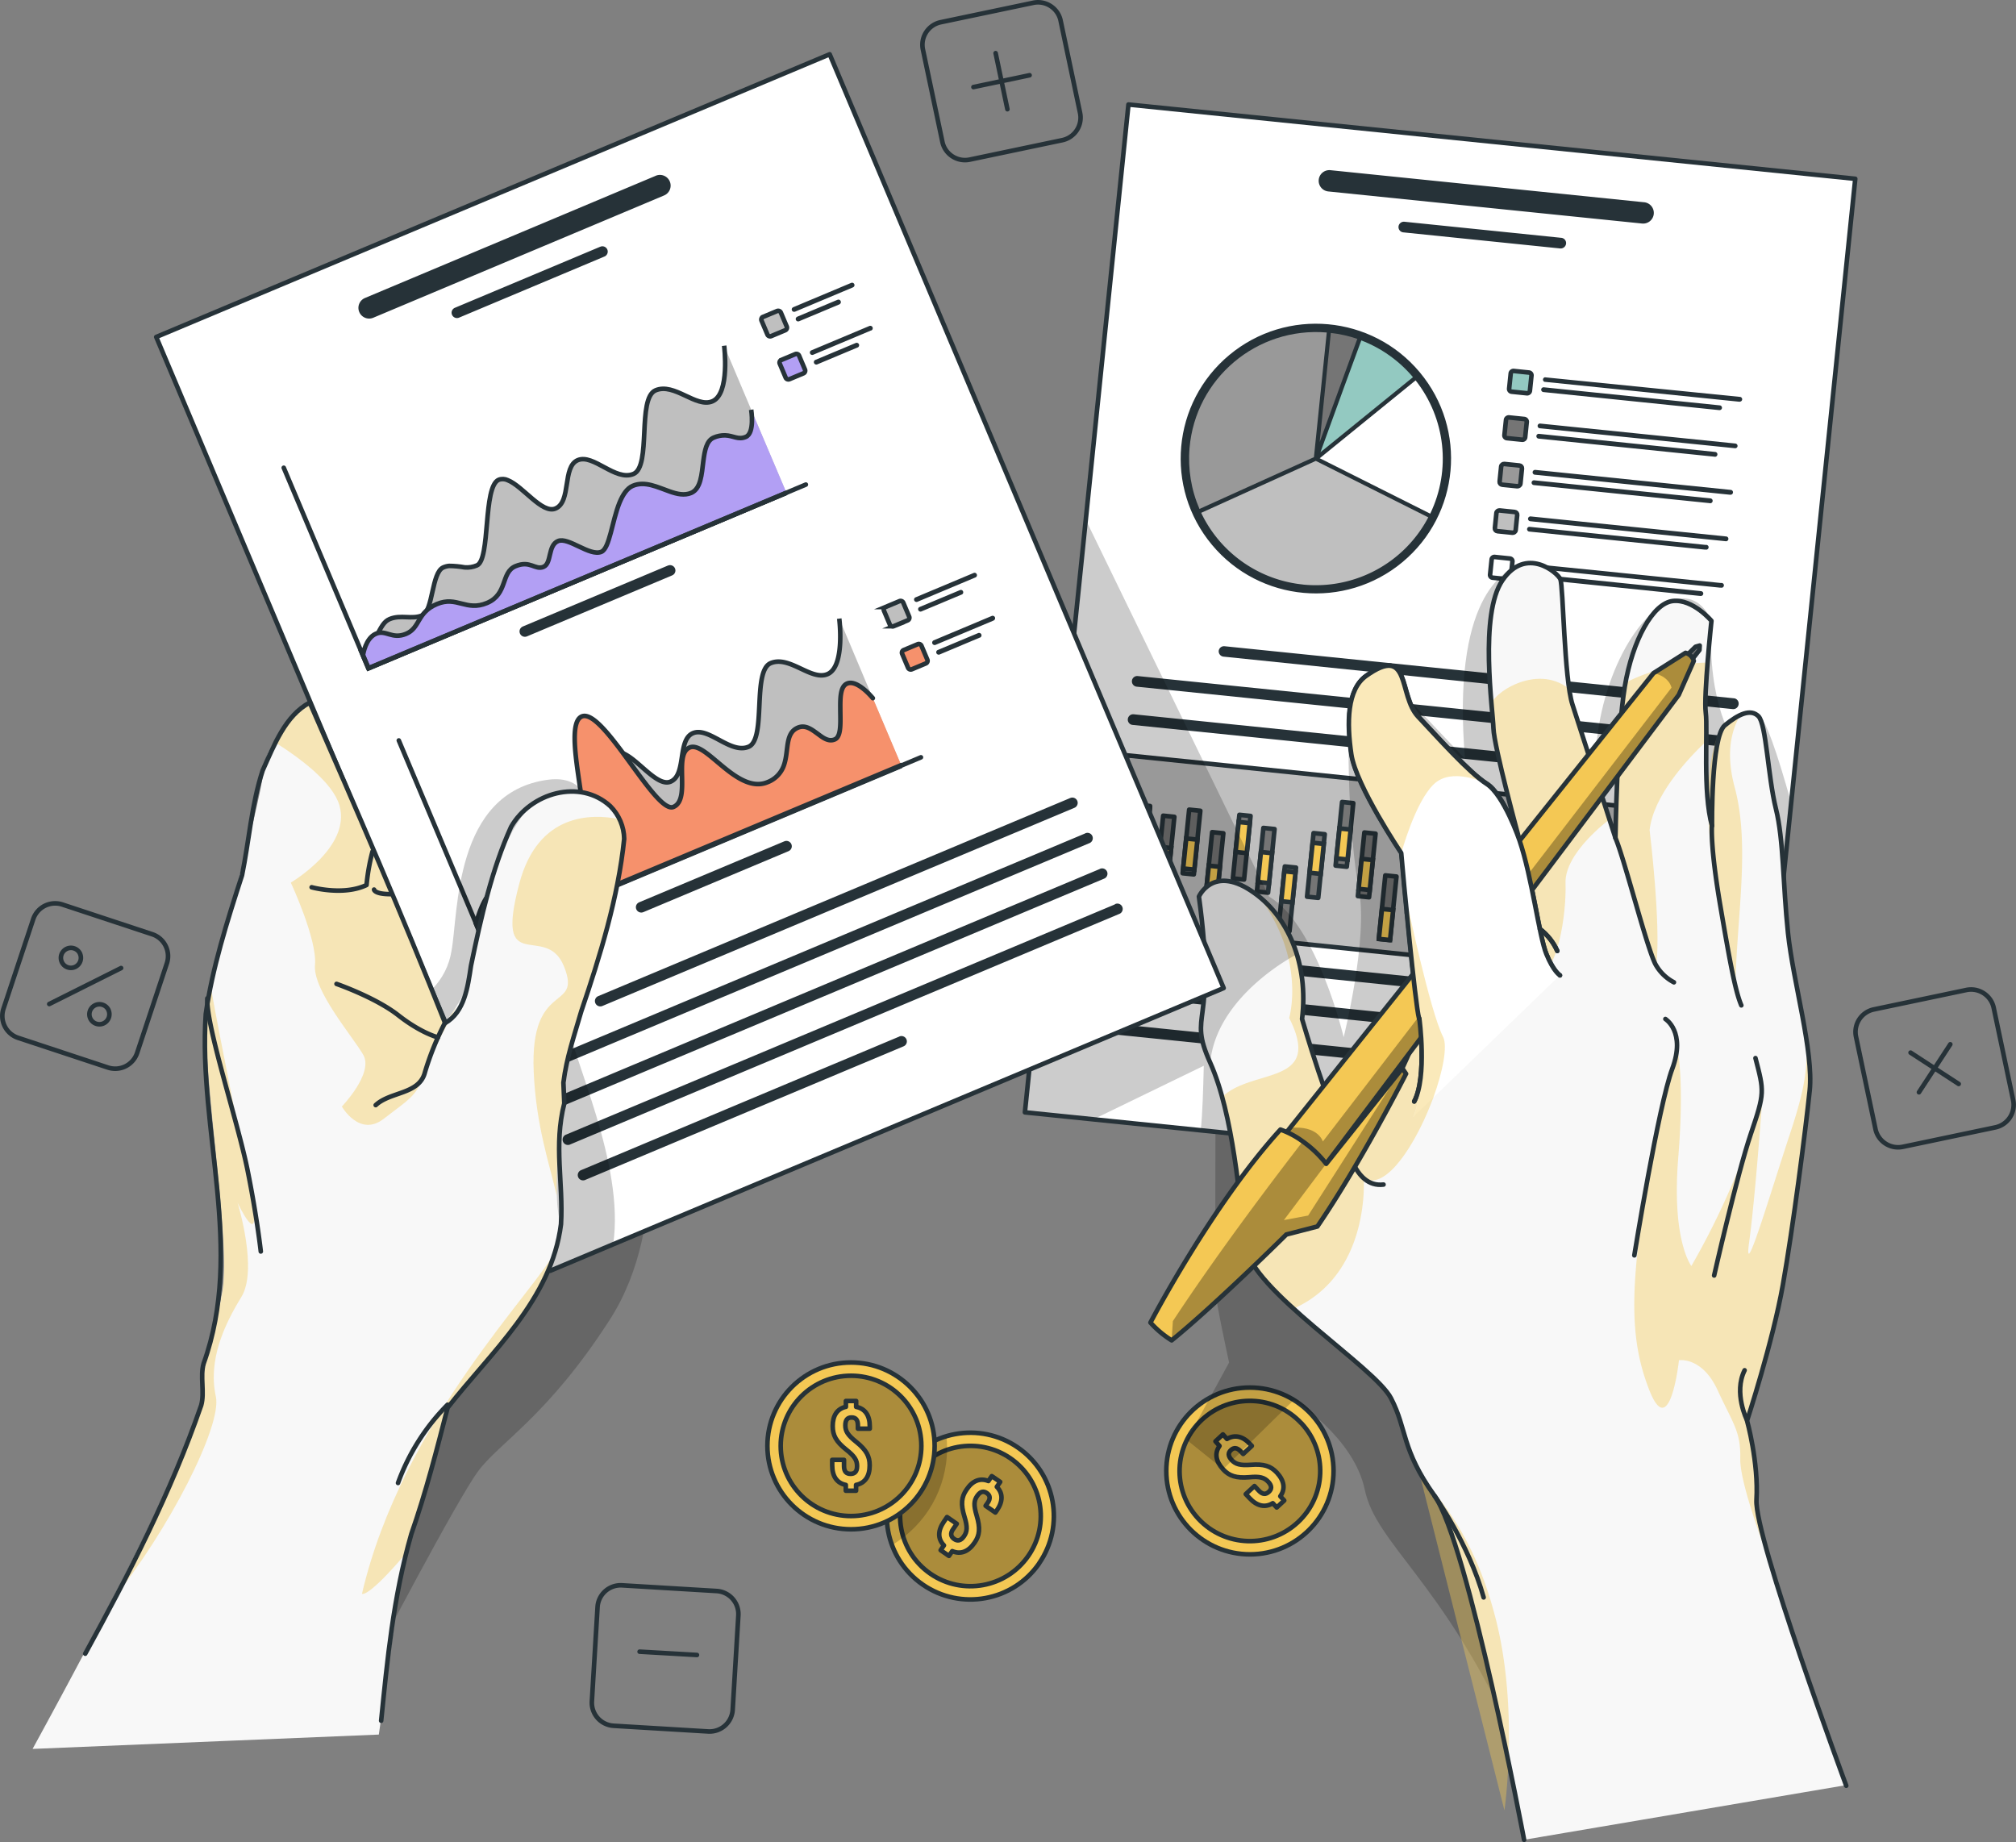 <?xml version="1.0" encoding="UTF-8"?>
<svg xmlns="http://www.w3.org/2000/svg" width="440" height="402">
  <rect width="100%" height="100%" fill="#808080" stroke="none"/>
  <defs>
    <clipPath id="clppth_1">
      <path class="cls-3" d="M226.79 341.2c-5.72 8.27-17.08 10.34-25.37 4.63s-10.37-17.04-4.65-25.31c5.72-8.26 17.07-10.34 25.36-4.64 8.29 5.71 10.37 17.04 4.65 25.31Z"></path>
    </clipPath>
    <clipPath id="clppth_2">
      <path class="cls-3" d="m404.92 39.02-13.99 136.17-8.61 83.76-120.25-12.28-23.39-2.39-14.99-1.53 13.28-129.28 9.32-90.66 158.63 16.21z"></path>
    </clipPath>
    <clipPath id="clppth_3">
      <path class="cls-3" d="m369.68 144.23-3.29 7.43-88.33 117.46-9.83-6.26 13.32-16.71 79.33-99.25 7-4.43c.87.22 1.56.9 1.79 1.77Z"></path>
    </clipPath>
    <clipPath id="clppth_4">
      <path class="cls-3" d="M306.87 234.34s-9.9 19.51-19.35 33.32l-6.77 1.75s-15.55 15.41-25.03 23.1a21.266 21.266 0 0 1-4.63-3.88s13.47-25.8 28.37-42.12c1.75.62 3.39 1.49 4.88 2.59a24.14 24.14 0 0 1 5.11 4.88l16.61-20.84.82 1.2h-.01Z"></path>
    </clipPath>
    <clipPath id="clppth_5">
      <path class="cls-3" d="m267.07 215.63-133.25 55.92-13.73 5.77-25.88-61.34L34.1 73.54l146.98-61.69 85.99 203.78z"></path>
    </clipPath>
    <style>.cls-8,.cls-1,.cls-2,.cls-3,.cls-4,.cls-5,.cls-6,.cls-7{stroke-width:0}.cls-9,.cls-10,.cls-11,.cls-12,.cls-13,.cls-14,.cls-15{stroke:#263238}.cls-9{fill:#bfbfbf}.cls-1{opacity:.3}.cls-8,.cls-1,.cls-2{isolation:isolate}.cls-9,.cls-12,.cls-15{stroke-miterlimit:10}.cls-10,.cls-11,.cls-13,.cls-14{stroke-linecap:round;stroke-linejoin:round}.cls-10{fill:#757575}.cls-2{opacity:.2}.cls-14,.cls-3{fill:none}.cls-8,.cls-11,.cls-12,.cls-6{fill:#f4c854}.cls-4{fill:#fff}.cls-5{fill:#f8f8f8}.cls-13{fill:#f6916c}.cls-7{fill:#263238}.cls-8{opacity:.4}.cls-15{fill:#b29ff4}</style>
  </defs>
  <path class="cls-14" d="m205.31 4.85 20.2-4.24c2.72-.57 5.4 1.17 5.97 3.88l4.25 20.15a5.029 5.029 0 0 1-3.88 5.95s0 0 0 0l-20.2 4.24c-2.72.57-5.4-1.17-5.97-3.88l-4.25-20.15a5.029 5.029 0 0 1 3.88-5.95s0 0 0 0ZM217.3 11.6l2.57 12.23m4.84-7.41L212.46 19M408.96 220.29l20.2-4.24c2.72-.57 5.4 1.17 5.97 3.88l4.25 20.15a5.029 5.029 0 0 1-3.88 5.95s0 0 0 0l-20.2 4.24c-2.72.57-5.4-1.17-5.97-3.88l-4.25-20.15a5.029 5.029 0 0 1 3.88-5.95s0 0 0 0ZM425.66 227.9l-6.84 10.47m8.67-1.82-10.5-6.83M135.76 345.97l20.65 1.24a5.05 5.05 0 0 1 4.74 5.33l-1.24 20.59a5.052 5.052 0 0 1-5.34 4.73l-20.65-1.24a5.05 5.05 0 0 1-4.74-5.33l1.24-20.59a5.052 5.052 0 0 1 5.34-4.73ZM152.11 361.17l-12.51-.72M13.62 197.4l19.6 6.48c2.64.87 4.07 3.72 3.2 6.35l-6.49 19.55a5.045 5.045 0 0 1-6.37 3.19l-19.6-6.48a5.025 5.025 0 0 1-3.2-6.35l6.49-19.55a5.045 5.045 0 0 1 6.37-3.19Z"></path>
  <path class="cls-14" d="m26.43 211.26-15.68 7.85m6.69-11.03c.52 1.09.07 2.39-1.01 2.92-1.09.53-2.4.07-2.92-1.01-.52-1.07-.09-2.35.97-2.89a2.19 2.19 0 0 1 2.94.92l.03.06h-.01Zm6.22 12.31c.52 1.09.07 2.39-1.01 2.92-1.09.53-2.4.07-2.92-1.01-.52-1.07-.09-2.35.97-2.89a2.19 2.19 0 0 1 2.94.92l.03.06h-.01Z"></path>
  <path class="cls-6" d="M226.79 341.2c-5.72 8.27-17.08 10.34-25.37 4.63s-10.37-17.04-4.65-25.31c5.72-8.26 17.07-10.34 25.36-4.64 8.29 5.71 10.37 17.04 4.65 25.31Z"></path>
  <g style="clip-path:url(#clppth_1)">
    <path class="cls-1" d="M224.42 339.56c-4.82 6.95-14.38 8.69-21.35 3.88s-8.72-14.34-3.89-21.3c4.82-6.95 14.37-8.69 21.35-3.89 6.97 4.81 8.72 14.34 3.9 21.3Z"></path>
    <path class="cls-14" d="M224.42 339.56c-4.82 6.95-14.38 8.69-21.35 3.88s-8.72-14.34-3.89-21.3c4.82-6.95 14.37-8.69 21.35-3.89 6.97 4.81 8.72 14.34 3.9 21.3h0Z"></path>
    <path class="cls-11" d="m215.72 323.2.74-1.06 1.84 1.26-.74 1.07c1.38 1.43 1.35 3.22 0 5.16l-.32.45-2.13-1.47.42-.59c.7-.99.56-1.69-.15-2.18s-1.4-.4-2.11.63-.79 1.98-.11 4.27c.82 2.75.67 4.31-.46 5.93-1.35 1.98-3.05 2.61-4.87 1.84l-.72 1.04-1.81-1.25.72-1.05c-1.4-1.44-1.35-3.25 0-5.19l.67-.99 2.13 1.47-.77 1.12c-.71.99-.51 1.7.2 2.2s1.43.43 2.14-.59.8-2.03.11-4.27c-.84-2.72-.68-4.3.46-5.93 1.28-1.92 2.95-2.6 4.76-1.86h0Z"></path>
    <path class="cls-2" d="M206.7 316.1c0 8.65-4.56 16.66-12.02 21.08-3.51-9.41 1.3-19.88 10.73-23.38.38-.14.76-.27 1.15-.38.1.89.14 1.78.14 2.68Z"></path>
  </g>
  <path class="cls-14" d="M226.79 341.2c-5.72 8.27-17.08 10.34-25.37 4.63s-10.37-17.04-4.65-25.31c5.72-8.26 17.07-10.34 25.36-4.64 8.29 5.71 10.37 17.04 4.65 25.31h0Z"></path>
  <ellipse class="cls-11" cx="185.74" cy="315.54" rx="18.25" ry="18.2"></ellipse>
  <ellipse class="cls-1" cx="185.74" cy="315.54" rx="15.35" ry="15.31"></ellipse>
  <ellipse class="cls-14" cx="185.74" cy="315.54" rx="15.35" ry="15.31"></ellipse>
  <path class="cls-11" d="M184.62 307.02v-1.28h2.24v1.28c1.98.4 2.97 1.89 2.97 4.25v.51h-2.59v-.72c0-1.24-.5-1.72-1.37-1.72s-1.37.47-1.37 1.72.5 2.1 2.34 3.58c2.24 1.79 2.97 3.15 2.97 5.14 0 2.36-.99 3.88-2.97 4.28v1.26h-2.24v-1.26c-1.98-.4-2.97-1.92-2.97-4.28v-1.19h2.58v1.36c0 1.24.54 1.69 1.42 1.69s1.43-.44 1.43-1.69-.5-2.13-2.35-3.58c-2.24-1.77-2.97-3.15-2.97-5.15 0-2.29.96-3.78 2.88-4.21h0Z"></path>
  <ellipse class="cls-11" cx="272.8" cy="321.01" rx="18.25" ry="18.2"></ellipse>
  <path class="cls-1" d="M284.04 310.6c5.77 6.19 5.41 15.88-.8 21.63s-15.92 5.4-21.69-.79c-5.77-6.19-5.41-15.88.8-21.63 6.2-5.75 15.9-5.4 21.66.78 0 0 .01.02.02.02h.01Z"></path>
  <path class="cls-14" d="M284.04 310.6c5.77 6.19 5.41 15.88-.8 21.63s-15.92 5.4-21.69-.79c-5.77-6.19-5.41-15.88.8-21.63h0c6.2-5.75 15.9-5.4 21.66.78 0 0 .01.02.02.02h.01Z"></path>
  <path class="cls-11" d="m266.16 315.54-.88-.99 1.63-1.52.88.99c1.7-.99 3.45-.61 5.05 1.12l.38.4-1.89 1.76-.5-.52c-.85-.91-1.53-.92-2.17-.33s-.68 1.27.16 2.18 1.81 1.2 4.16 1.04c2.86-.22 4.36.26 5.71 1.72 1.6 1.73 1.89 3.53.74 5.14l.86.93-1.64 1.52-.86-.93c-1.71 1.05-3.48.61-5.08-1.12l-.82-.87 1.9-1.76.93.99c.85.91 1.55.87 2.2.28s.73-1.29-.12-2.2-1.82-1.22-4.15-.99c-2.85.23-4.37-.27-5.71-1.73-1.59-1.74-1.9-3.49-.78-5.1h0Z"></path>
  <path class="cls-2" d="M265.28 241.91s-.08 37.77 0 39.97 2.97 15.47 2.97 15.47l-9.2 16.91 7.92 6.36 15.4-15.09s13.11 8.07 15.51 19.62 16.66 19.97 31.47 51.97c14.8 32 31.69-71.59 31.69-71.59l-45.68-57.36-50.07-6.25h-.01Z"></path>
  <path class="cls-4" d="m404.92 39.02-13.99 136.17-8.61 83.76-120.25-12.28-23.39-2.39-14.99-1.53 13.28-129.28 9.32-90.66 158.63 16.21Z"></path>
  <g style="clip-path:url(#clppth_2)">
    <path class="cls-7" d="m358.85 44.14-68.47-7c-1.29-.13-2.43.8-2.56 2.08-.13 1.28.8 2.43 2.09 2.56l68.47 7c1.29.13 2.43-.8 2.56-2.08s-.8-2.43-2.09-2.56Zm-18.1 7.76-34.23-3.51c-.64-.06-1.22.4-1.29 1.05-.06.64.41 1.21 1.05 1.27l34.23 3.51c.64.06 1.22-.4 1.29-1.05.07-.63-.39-1.2-1.03-1.27h-.02Zm37.67 100.49-111.14-11.36c-.63-.07-1.2.37-1.29.99-.06.64.41 1.22 1.05 1.28l111.14 11.45c.64.06 1.21-.41 1.28-1.05a1.16 1.16 0 0 0-.98-1.31h-.06Zm-.82 8.35-129.27-13.2c-.64-.07-1.21.39-1.28 1.02-.07.63.37 1.2.99 1.29l129.23 13.2c.64.07 1.22-.4 1.28-1.04.07-.64-.4-1.21-1.04-1.28h.09Zm-37.08 4.65-93.08-9.51c-.64-.07-1.22.4-1.29 1.04-.07.64.4 1.22 1.04 1.28l93.08 9.51c.64.06 1.21-.41 1.28-1.05.07-.63-.39-1.2-1.03-1.27Z"></path>
    <path d="m242.26 201.66 3.78-36.81 130.27 13.39-3.78 36.81-130.27-13.39Z" style="stroke-miterlimit:10;stroke-width:1px;fill:#bfbfbf;stroke:#263238"></path>
    <path class="cls-7" d="M268.63 77.85c12.31-10.23 30.59-8.57 40.85 3.71 10.25 12.27 8.59 30.51-3.72 40.74s-30.59 8.57-40.85-3.71-8.59-30.51 3.72-40.74Z"></path>
    <path d="M268.63 77.85c12.31-10.23 30.59-8.57 40.85 3.71 10.25 12.27 8.59 30.51-3.72 40.74s-30.59 8.57-40.85-3.71-8.59-30.51 3.72-40.74Z" style="fill:none;stroke-miterlimit:10;stroke:#263238"></path>
    <path class="cls-4" d="m288.03 100 24.12 12.1c4.59-9.51 3.35-20.8-3.19-29.09l-20.93 17Z"></path>
    <path d="m288.19 98.7 20.2-16.39c-3.02-3.58-6.9-6.34-11.28-8.02l-3.67 9.97-5.25 14.44Z" style="fill:#93c9c1;stroke-width:0"></path>
    <path d="m290.46 72.66-2.44 23.82 8.22-22.53c-1.88-.64-3.81-1.07-5.78-1.29Z" style="fill:#757575;stroke-width:0"></path>
    <path d="m286.77 99.78 2.8-27.22c-15.26-1.28-28.67 10.02-29.95 25.24-.38 4.54.36 9.1 2.17 13.27l24.97-11.3h.01Z" style="fill:#999;stroke-width:0"></path>
    <path d="M284.37 127.57c11.27 1.14 22.1-4.66 27.36-14.67l-24.55-12.32-25.02 11.34a27.708 27.708 0 0 0 22.21 15.64Z" style="fill:#bfbfbf;stroke-width:0"></path>
    <path d="m329.38 84.8.34-3.29c.03-.34.34-.59.68-.55l3.3.34c.34.03.59.34.55.68l-.34 3.29c-.03.34-.34.59-.68.55l-3.3-.34a.612.612 0 0 1-.55-.68Z" style="fill:#93c9c1;stroke-width:1px;stroke:#263238;stroke-miterlimit:10"></path>
    <path class="cls-7" d="m379.71 87.68-42.64-4.36a.523.523 0 0 1-.26-.69.52.52 0 0 1 .37-.29l42.64 4.28c.28.06.46.33.41.61-.05.25-.27.42-.52.42v.03Zm-4.41 1.83-38.46-3.95a.533.533 0 0 1-.47-.57.53.53 0 0 1 .56-.47h.02l38.46 3.95c.28.06.46.33.41.61-.05.25-.27.42-.52.42Z"></path>
    <path d="m328.35 94.94.34-3.29c.03-.34.34-.59.68-.55l3.3.34c.34.03.59.34.55.68l-.34 3.29c-.03.34-.34.59-.68.55l-3.3-.34a.612.612 0 0 1-.55-.68Z" style="fill:#757575;stroke-linecap:round;stroke-linejoin:round;stroke-width:1px;stroke:#263238"></path>
    <path class="cls-7" d="m378.67 97.82-42.66-4.36a.528.528 0 0 1-.41-.61c.05-.25.27-.42.52-.42l42.63 4.36c.29.03.5.29.48.57-.03.28-.28.48-.55.46h-.01Zm-4.42 1.85-38.45-3.95a.533.533 0 0 1-.48-.57c.03-.29.28-.5.57-.47l38.46 3.95c.29.02.51.28.48.57a.52.52 0 0 1-.57.48h-.02.01Z"></path>
    <rect x="327.47" y="101.4" width="4.55" height="4.56" rx=".62" ry=".62" transform="rotate(-84.17 329.743 103.685)" style="stroke-linecap:round;stroke-linejoin:round;stroke-width:1px;stroke:#263238;fill:#999"></rect>
    <path class="cls-7" d="m377.6 107.97-42.58-4.37a.525.525 0 1 1 .01-1.05h.09l42.63 4.36c.29.02.51.28.48.57a.52.52 0 0 1-.57.48h-.07Zm-4.39 1.84-38.46-3.95a.533.533 0 0 1-.47-.57c.03-.29.29-.5.57-.47l38.46 3.95c.29.02.51.28.48.57a.52.52 0 0 1-.57.48h-.02Z"></path>
    <rect x="326.43" y="111.55" width="4.55" height="4.56" rx=".62" ry=".62" transform="rotate(-84.17 328.701 113.832)" style="fill:#bfbfbf;stroke-width:1px;stroke:#263238;stroke-miterlimit:10"></rect>
    <path class="cls-7" d="m376.61 118.11-42.63-4.36a.533.533 0 0 1-.48-.57c.03-.29.29-.5.57-.48l42.64 4.37a.525.525 0 1 1-.01 1.05h-.09Zm-4.44 1.84L333.71 116a.528.528 0 0 1-.41-.61c.05-.25.27-.42.52-.42l38.46 3.95c.28-.06.56.12.62.4s-.12.56-.4.62c-.11.02-.23.01-.33-.04v.05Z"></path>
    <path d="m325.22 125.39.34-3.29c.03-.34.34-.59.68-.55l3.3.34c.34.03.59.34.55.68l-.34 3.29c-.03.34-.34.59-.68.55l-3.3-.34a.612.612 0 0 1-.55-.68Z" style="fill:#fff;stroke-linecap:round;stroke-linejoin:round;stroke-width:1px;stroke:#263238"></path>
    <path class="cls-7" d="m375.54 128.26-42.64-4.36a.523.523 0 0 1-.26-.69.52.52 0 0 1 .37-.29l42.61 4.31c.28-.06.56.12.62.4s-.12.56-.4.62c-.11.02-.23 0-.33-.04l.03.05Zm-4.41 1.8-38.46-3.95a.525.525 0 1 1 .01-1.05h.09l38.45 3.95c.29 0 .53.23.53.52s-.23.52-.52.53h-.1Z"></path>
    <path class="cls-10" d="m356.55 202.57 1.42-13.88 2.44.25-1.42 13.88-2.44-.25Z"></path>
    <path class="cls-12" d="m356.76 200.47.67-6.54 2.44.25-.67 6.54-2.44-.25Z"></path>
    <path class="cls-10" d="m362.4 199.62 1.42-13.88 2.44.25-1.42 13.88-2.44-.25Z"></path>
    <path d="m362.81 195.98.67-6.54 2.44.25-.67 6.54-2.44-.25Z" style="fill:#f4c854;stroke-miterlimit:10;stroke-width:1px;stroke:#263238"></path>
    <path class="cls-10" d="m367.6 202.82 1.42-13.88 2.44.25-1.42 13.88-2.44-.25Z"></path>
    <path class="cls-12" d="m368.13 197.62.67-6.54 2.44.25-.67 6.54-2.44-.25Z"></path>
    <path class="cls-10" d="m351.36 199.26 1.42-13.88 2.44.25-1.42 13.88-2.44-.25Z"></path>
    <path class="cls-12" d="m351.57 197.15.67-6.54 2.44.25-.67 6.54-2.44-.25Z"></path>
    <path class="cls-10" d="m345.45 202.8 1.42-13.88 2.44.25-1.42 13.88-2.44-.25Z"></path>
    <path class="cls-12" d="m345.6 201.24.67-6.54 2.44.25-.67 6.54-2.44-.25Z"></path>
    <path class="cls-10" d="m340.33 198.66 1.42-13.88 2.44.25-1.42 13.88-2.44-.25Z"></path>
    <path class="cls-12" d="m340.39 198.16.67-6.54 2.44.25-.67 6.54-2.44-.25Z"></path>
    <path class="cls-10" d="m334.12 205.35 1.42-13.88 2.44.25-1.42 13.88-2.44-.25Z"></path>
    <path class="cls-12" d="m334.15 204.85.67-6.54 2.44.25-.67 6.54-2.44-.25Z"></path>
    <path class="cls-10" d="m329.53 196.04 1.42-13.88 2.44.25-1.42 13.88-2.44-.25Z"></path>
    <path class="cls-12" d="m329.75 193.96.67-6.54 2.44.25-.67 6.54-2.44-.25Z"></path>
    <path class="cls-10" d="m324.13 194.69 1.42-13.88 2.44.25-1.42 13.88-2.44-.25Z"></path>
    <path class="cls-12" d="m324.67 189.44.67-6.54 2.44.25-.67 6.54-2.44-.25Z"></path>
    <path class="cls-10" d="m317.77 202.84 1.42-13.88 2.44.25-1.42 13.88-2.44-.25Z"></path>
    <path class="cls-12" d="m318.36 197.07.67-6.54 2.44.25-.67 6.54-2.44-.25Z"></path>
    <path class="cls-10" d="m312.91 196.16 1.42-13.88 2.44.25-1.42 13.88-2.44-.25Z"></path>
    <path class="cls-12" d="m313.18 193.55.67-6.54 2.44.25-.67 6.54-2.44-.25Z"></path>
    <path class="cls-10" d="m307.04 199.25 1.42-13.88 2.44.25-1.42 13.88-2.44-.25Z"></path>
    <path class="cls-12" d="m307.27 197.13.67-6.54 2.44.25-.67 6.54-2.44-.25Z"></path>
    <path class="cls-10" d="m300.93 204.92 1.42-13.88 2.44.25-1.42 13.88-2.44-.25Z"></path>
    <path class="cls-12" d="m300.95 204.9.67-6.54 2.44.25-.67 6.54-2.44-.25Z"></path>
    <path class="cls-10" d="m296.36 195.56 1.42-13.88 2.44.25-1.42 13.88-2.44-.25Z"></path>
    <path class="cls-12" d="m296.52 193.98.67-6.54 2.44.25-.67 6.54-2.44-.25Z"></path>
    <path class="cls-10" d="m291.5 188.9 1.42-13.88 2.44.25-1.42 13.88-2.44-.25Z"></path>
    <path class="cls-12" d="m291.68 187.33.67-6.54 2.44.25-.67 6.54-2.44-.25Z"></path>
    <path class="cls-10" d="m285.27 195.69 1.42-13.88 2.44.25-1.42 13.88-2.44-.25Z"></path>
    <path class="cls-12" d="m285.82 190.46.67-6.54 2.44.25-.67 6.54-2.44-.25Z"></path>
    <path class="cls-10" d="m279 202.97 1.42-13.88 2.44.25-1.42 13.88-2.44-.25Z"></path>
    <path class="cls-12" d="m279.64 196.68.67-6.54 2.44.25-.67 6.54-2.44-.25Z"></path>
    <path class="cls-10" d="m274.32 194.56 1.42-13.88 2.44.25-1.42 13.88-2.44-.25Z"></path>
    <path class="cls-12" d="m274.53 192.48.67-6.54 2.44.25-.67 6.54-2.44-.25Z"></path>
    <path class="cls-10" d="m269.08 191.7 1.42-13.88 2.44.25-1.42 13.88-2.44-.25Z"></path>
    <path class="cls-12" d="m269.67 185.93.67-6.54 2.44.25-.67 6.54-2.44-.25Z"></path>
    <path class="cls-10" d="m263.14 195.48 1.42-13.88 2.44.25-1.42 13.88-2.44-.25Z"></path>
    <path class="cls-12" d="m263.15 195.46.67-6.54 2.44.25-.67 6.54-2.44-.25Z"></path>
    <path class="cls-10" d="m258.12 190.57 1.42-13.88 2.44.25-1.42 13.88-2.44-.25Z"></path>
    <path class="cls-12" d="m258.23 189.53.67-6.54 2.44.25-.67 6.54-2.44-.25Z"></path>
    <path class="cls-10" d="m252.45 191.89 1.42-13.88 2.44.25-1.42 13.88-2.44-.25Z"></path>
    <path class="cls-12" d="m252.5 191.36.67-6.54 2.44.25-.67 6.54-2.44-.25Z"></path>
    <path class="cls-10" d="m247.15 189.53 1.42-13.88 2.44.25-1.42 13.88-2.44-.25Z"></path>
    <path class="cls-12" d="m247.85 182.74.67-6.54 2.44.25-.67 6.54-2.44-.25Z"></path>
    <path class="cls-7" d="m371.51 219.62-111.13-11.37c-.64-.06-1.22.4-1.29 1.05-.07.63.39 1.2 1.03 1.27h.01l111.14 11.34c.64.06 1.22-.4 1.29-1.05.05-.63-.42-1.18-1.05-1.24Zm-.84 8.34-129.24-13.21c-.64-.06-1.22.4-1.29 1.05-.07.63.39 1.2 1.03 1.27h.02l129.23 13.21c.64.06 1.21-.41 1.28-1.05.07-.63-.39-1.2-1.03-1.27Zm-55.15 2.84-74.95-7.66c-.64-.06-1.22.4-1.29 1.05-.06.64.41 1.21 1.05 1.27l74.95 7.66c.64.07 1.22-.4 1.28-1.04.07-.64-.4-1.21-1.04-1.28Z"></path>
    <path class="cls-2" d="M383.77 156.22c-3.83-.31-5.16 5.79-5.16 5.79s-6.06-7.9-5.1-26.55c0 0-2.97-8.26-10.89-3.27s-16.15 22.56-14.19 41.72l-15.39-51.05c-5.33 1.13-16.15 8.27-13.3 42.74l-16.83-17.78s-4.55-1.46-7.13 2.56-1.35 32.81.78 43.57-3.3 32.39-3.3 32.39-5.8-24.49-16.3-30.69l-39.97-82.19-13.3 129.27 14.98 1.53 24.06-11.68c-.14 5.4-.27 10.37-.66 14.07l120.25 12.29 8.6-83.77c-2.92-10.44-5.71-18.85-7.16-18.96h.01Z"></path>
  </g>
  <path class="cls-14" d="m404.92 39.02-13.99 136.17-8.61 83.76-120.25-12.28-23.39-2.39-14.99-1.53 13.28-129.28 9.32-90.66 158.63 16.21h0Z"></path>
  <path class="cls-5" d="m402.94 389.57-70.3 11.93s-12.24-64.83-19.54-75.06-5.94-14.42-9.51-21.3c-2.14-4.16-12.87-11.91-21.28-19.56-.72-.65-1.43-1.31-2.13-1.98-.3-.27-.57-.55-.85-.82-1.12-1.11-2.16-2.18-3.08-3.24-.34-.38-.67-.75-.99-1.13a16.05 16.05 0 0 1-3.41-6.01c-.03-.1-.05-.2-.06-.31-.03-.12-.05-.24-.06-.37-.19-1.53-.39-3.28-.58-5.17 0-.38-.08-.77-.13-1.17l-.06-.47c-.17-1.58-.36-3.26-.57-4.99s-.46-3.68-.73-5.57c-.09-.65-.18-1.3-.29-1.98-.11-.73-.23-1.46-.35-2.2l-.35-1.91c0-.11-.05-.21-.06-.3l-.42-2.19c-.03-.08-.04-.16-.05-.25-.14-.64-.27-1.27-.42-1.92-.31-1.43-.65-2.83-.99-4.2-.68-2.56-1.56-5.07-2.62-7.51-5.07-11.29 1.52-7.21-2.45-36.25 0 0 2.92-6.74 11.25-1.35a23.44 23.44 0 0 1 6.29 6.07c1.69 2.41 2.98 5.08 3.82 7.9 1.36 4.58 1.75 9.39 1.13 14.12 0 0 6.26 21.39 9.56 26.26s16.93-23.1 16.05-26.36c-.31-1.46-.54-2.94-.7-4.42-.06-.48-.12-.99-.19-1.54s-.13-1.11-.19-1.69c0-.28-.07-.57-.11-.86v-.35c-.12-1.12-.26-2.3-.39-3.53 0-.35-.07-.67-.11-.99-.06-.58-.12-1.19-.18-1.78v-.3c0-.34-.08-.68-.11-.99-.08-.69-.15-1.39-.22-2.09l-.18-1.81c-.12-1.14-.23-2.27-.34-3.37-.08-.82-.16-1.63-.23-2.42 0-.18 0-.36-.05-.52-.42-4.35-.74-7.9-.86-9.44 0 0-9.9-14.64-10.89-21.53-.99-6.89-.93-14.15 3.22-17.1 9.82-6.97 6.93 4.27 11.35 8.89s11.14 12.28 14.96 14.66c3.53 2.23 6.67 10.86 7.12 12.17-.51-1.9-5.55-20.54-5.65-24.29-.13-3.95-3.16-24.85 1.98-32.34s11.99-1.68 12.62-.2.82 21.73 2.63 27.36 9.4 29.1 9.4 29.1.32-22.83 1.98-33.05 6.16-18.21 10.52-18.67 8.39 4.34 8.39 4.34-1.72 16.3-1.23 20.06-.71 17.35 1.36 24.69c0 0-.24-19.47 2.79-21.95s5.63-3.68 7.34-1.98 2.07 13.2 3.8 20.14c1.73 6.93 1.51 16.35 2.65 27.17 1.14 10.81 5.62 25.83 4.73 34.41-.89 8.58-3.63 29.86-5.84 42.36-2.21 12.49-7.84 29.63-7.84 29.63s2.56 9.14 2.07 17.28 19.56 62.23 19.56 62.23h.02Z"></path>
  <path class="cls-8" d="M343.18 153.77c1.35 4.17 5.85 18.11 8.09 25.07 0 0-9.82 7.2-9.59 13.9.24 6.7-1.79 20.22-6.21 19.82s-3.96-28.49-5.46-33.22c.9 2.03 1.48 3.68 1.59 4.01-.33-1.21-5.57-20.56-5.68-24.39 0-.9-.21-2.7-.42-5.02s9.77-9.33 16.94-3.62c.16 1.17.4 2.32.72 3.46h.02Zm29.2 8.01c-4.57 4.33-11.48 11.97-12.35 19.35 0 0 2.54 20.6 1.46 29.63l-8.91-27.86s.32-22.83 1.98-33.05c0-.28.1-.56.15-.84 5.56-2.82 11.7-4.33 17.94-4.41-.38 3.63-.51 7.28-.39 10.93.15 2.08.19 4.17.12 6.26Zm4.05-3.55c-.11.07-.38.29-.76.61.23-.44.49-.87.77-1.28v.67Z"></path>
  <path class="cls-8" d="M378.76 215.18s-5.88-22-5.94-39.72c-.05-6.56.71-12.53 2.84-16.57.23-.44.49-.87.77-1.28v.63c1.06-.92 2.24-1.69 3.51-2.31-1.65 2.57-3.55 7.59-1.36 15.8 3.46 12.75.45 28.38.18 43.45Zm-81.13 41.94s1.57 20.97-15.32 28.47c-.72-.65-1.43-1.31-2.13-1.98-.3-.27-.57-.55-.85-.82-1.12-1.11-2.16-2.18-3.08-3.24-.35-.39-.65-.76-.99-1.13a16.05 16.05 0 0 1-3.41-6.01c-.03-.1-.05-.2-.06-.31-.03-.12-.05-.24-.06-.37-.19-1.53-.39-3.28-.58-5.17 0-.38-.08-.77-.13-1.17l-.06-.47c-.17-1.58-.36-3.26-.57-4.99s-.46-3.68-.73-5.57c-.1-.65-.19-1.31-.29-1.98-.11-.73-.23-1.46-.35-2.2l-.35-1.92c0-.11-.05-.21-.06-.3l-.42-2.19c-.03-.08-.04-.16-.05-.25-.14-.64-.27-1.27-.42-1.92-.32-1.42-.66-2.82-.99-4.2 6.68-6.41 22.11-2.39 14.64-17.25 0 0 3.76-12.72-6.6-26.51 7.09 5.7 10.72 15.72 9.38 26.66 0 0 6.26 21.39 9.56 26.26s16.93-23.1 16.05-26.36c-.31-1.46-.54-2.94-.7-4.42-.06-.48-.12-.99-.19-1.54s-.13-1.11-.19-1.69c0-.28-.07-.57-.11-.86v-.35c-.12-1.13-.25-2.3-.39-3.53 0-.35-.07-.67-.11-.99-.06-.58-.12-1.19-.18-1.78v-.3c0-.34-.08-.68-.11-.99-.08-.69-.15-1.39-.22-2.09l-.18-1.81c-.12-1.14-.23-2.27-.34-3.37-.08-.82-.15-1.64-.23-2.42 0-.18 0-.36-.05-.52.27 1.29 5.29 25.13 8.16 30.68 2.88 5.69-9.63 35.78-17.32 30.84l.03.06Zm91.49 23.17c-2.21 12.5-7.84 29.63-7.84 29.63s2.56 9.14 2.07 17.28c-.14 2.19 1.23 7.73 3.27 14.65-.59-1.52-6.93-17.84-6.8-23.52.13-5.97-1.57-7.62-4.95-14.96s-8.43-6.53-8.43-6.53-1.98 18.3-6.57 6.27-5.5-26.02 6.12-74.61c0 0 1.75 6.09.29 24.2-1.47 18.1 2.87 23.58 2.87 23.58a168.91 168.91 0 0 0 15.44-35.9s-1.51 21.12-2.84 30.74 4.76-11.15 9.02-23.98c3.96-12.04 4.15-16.62 2.62-25.19 1.13 6.03 1.98 11.85 1.54 16.01-.85 8.54-3.59 29.84-5.8 42.34h-.01Zm-79.45 40.73c3.43 5.43 11.81 12.61 16.83 32.47s1.85 41.6 1.85 41.6l-18.68-74.07Z"></path>
  <path class="cls-2" d="M283.05 208.25s-17.54 8.89-18.92 23.7c-5.07-11.29 1.52-7.21-2.45-36.25 0 0 2.92-6.74 11.25-1.35a23.44 23.44 0 0 1 6.29 6.07l3.83 7.83Z"></path>
  <path class="cls-14" d="M332.64 401.5s-12.24-64.83-19.54-75.06c-7.3-10.22-5.94-14.42-9.51-21.3-3.56-6.88-30.63-23.63-31.82-33.42-1.2-9.79-2.57-28.51-7.64-39.81s1.52-7.21-2.46-36.25c0 0 2.97-6.74 11.26-1.35 8.29 5.38 12.7 16.15 11.25 28.07 0 0 6.26 21.37 9.57 26.25s16.91-23.1 16.03-26.37-3.5-31.07-3.9-36.15c0 0-9.9-14.65-10.89-21.54s-.93-14.15 3.22-17.1c9.82-6.97 6.93 4.27 11.35 8.89s11.14 12.27 14.95 14.66 7.14 12.37 7.14 12.37-5.59-20.48-5.7-24.44c-.11-3.96-3.16-24.85 1.98-32.33s12-1.69 12.63-.21.82 21.73 2.64 27.36l9.38 29.1s.33-22.83 2.04-33.05c1.71-10.22 6.16-18.21 10.52-18.67s8.39 4.34 8.39 4.34-1.72 16.3-1.24 20.06-.7 17.34 1.37 24.69c0 0-.24-19.47 2.79-21.95s5.63-3.68 7.34-1.98 2.07 13.2 3.8 20.14 1.51 16.35 2.65 27.17c1.14 10.81 5.62 25.83 4.73 34.4s-3.63 29.87-5.85 42.38c-2.22 12.5-7.82 29.63-7.82 29.63s2.55 9.14 2.06 17.28 19.59 62.39 19.59 62.39"></path>
  <path class="cls-14" d="M352.57 182.85c2.05 4.8 7.11 25.06 8.91 27.87a9.685 9.685 0 0 0 3.86 3.65m8.3-34.19s-.44 4.16 1.81 17.39 3.35 18.87 4.6 21.83m-48.41-36.01c2.74 8.07 4.3 20.93 5.86 24.8s2.97 4.67 2.97 4.67"></path>
  <path class="cls-14" d="M336.08 202.73c1.65 1.25 2.96 2.9 3.8 4.79m-46.14 41.11s1.5 10.7 8.22 9.88m7.81-36.25s1.74 12.72-1.11 18.11m54.82-17.99s4.52 2.76 1.5 10.86-8.28 40.72-8.28 40.72m26.44-43.05c1.89 7.31 2.06 7.5-.99 16.47-3.05 8.98-8.03 30.97-8.03 30.97m7.16 31.55s-2.97-5.93-.51-10.86m-67.67 27.41s7.47 10.46 10.71 22.16"></path>
  <path class="cls-10" d="m368.04 143.13 2.02-1.99.91-.26-.06.98-1.85 2.37-1.02-1.1h0Z"></path>
  <path class="cls-6" d="m369.68 144.23-3.29 7.43-88.33 117.46-9.83-6.26 13.32-16.71 79.33-99.25 7-4.43c.87.22 1.56.9 1.79 1.77Z"></path>
  <path class="cls-1" d="m369.68 144.23-3.29 7.43-88.33 117.46-9.83-6.26 13.32-16.71c6.14-.63 7.17 2.96 7.17 2.96l76.1-99.05c-.75-2.67-3.96-3.18-3.96-3.18l7-4.43c.89.22 1.59.9 1.82 1.79Z" style="clip-path:url(#clppth_3)"></path>
  <path class="cls-14" d="m369.68 144.23-3.29 7.43-88.33 117.46-9.83-6.26 13.32-16.71 79.33-99.25 7-4.43c.87.22 1.56.9 1.79 1.77h0Z"></path>
  <path class="cls-6" d="M306.87 234.34s-9.9 19.51-19.35 33.32l-6.77 1.75s-15.55 15.41-25.03 23.1a21.266 21.266 0 0 1-4.63-3.88s13.47-25.8 28.37-42.12c1.75.62 3.39 1.49 4.88 2.59a24.14 24.14 0 0 1 5.11 4.88l16.61-20.84.82 1.2h-.01Z"></path>
  <path class="cls-1" d="M306.87 234.34s-9.9 19.51-19.35 33.32l-6.77 1.75s-15.55 15.41-25.03 23.1l.26-4.19c10.29-15.67 23.36-32.77 28.36-39.23a24.14 24.14 0 0 1 5.11 4.88l-9.23 12.29 5.29-.99 20.55-32.18.82 1.24Z" style="clip-path:url(#clppth_4)"></path>
  <path class="cls-14" d="M306.87 234.34s-9.9 19.51-19.35 33.32l-6.77 1.75s-15.55 15.41-25.03 23.1a21.266 21.266 0 0 1-4.63-3.88s13.47-25.8 28.37-42.12c1.75.62 3.39 1.49 4.88 2.59a24.14 24.14 0 0 1 5.11 4.88l16.61-20.84.82 1.2h-.01Z"></path>
  <path class="cls-4" d="m340.45 212.84-27.59 26.66-4.41 4.27c3.02-7.74 1.55-19.75 1.37-21.16v-.34c-.31-1.46-.54-2.94-.7-4.42-.06-.48-.12-.99-.19-1.54s-.13-1.11-.19-1.69c0-.28-.07-.57-.11-.86v-.35c-.12-1.12-.26-2.3-.39-3.53 0-.35-.07-.67-.11-.99-.06-.58-.12-1.19-.18-1.78v-.3c0-.34-.08-.68-.11-.99-.08-.69-.15-1.39-.22-2.09l-.18-1.81c-.12-1.14-.23-2.27-.34-3.37-.08-.82-.16-1.63-.23-2.42 0-.18 0-.36-.05-.52-.42-4.35-.74-7.9-.86-9.44 0 0-9.9-14.64-10.89-21.53-.99-6.89-.93-14.15 3.22-17.1 9.82-6.97 6.93 4.27 11.35 8.89s11.14 12.28 14.96 14.66c3.82 2.38 7.02 12.3 7.02 12.3 2.74 8.06 4.3 20.92 5.86 24.79s2.95 4.66 2.95 4.66h.02Z"></path>
  <path class="cls-14" d="M336.08 202.73c1.65 1.25 2.96 2.9 3.8 4.79"></path>
  <path class="cls-8" d="M309.5 156.4c4.38 4.66 11.1 12.23 14.92 14.64-.53-.27-7.57-3.68-11.51.12-4.09 3.95-7.05 14.96-7.05 14.96s-9.9-14.64-10.89-21.53-.93-14.15 3.22-17.1c9.78-6.97 6.91 4.31 11.31 8.92Zm3.36 83.13-4.41 4.27c3.02-7.74 1.55-19.75 1.37-21.16.01-.11.01-.22 0-.34-.31-1.46-.54-2.94-.7-4.42-.06-.48-.12-.99-.19-1.54s-.13-1.11-.19-1.69c0-.28-.07-.57-.11-.86v-.35c-.12-1.13-.25-2.3-.39-3.53 0-.35-.07-.67-.11-.99-.06-.58-.12-1.19-.18-1.78v-.3c0-.34-.08-.68-.11-.99-.08-.69-.15-1.39-.22-2.09l-.18-1.81c-.12-1.14-.23-2.27-.34-3.37-.08-.82-.15-1.64-.23-2.42 0-.18 0-.36-.05-.52.27 1.29 5.29 25.13 8.16 30.68.97 2.01-.04 7.43-2.14 13.19l.02.02Z"></path>
  <path class="cls-14" d="M340.46 212.84s-1.4-.8-2.97-4.67-3.12-16.73-5.86-24.8c0 0-3.36-9.88-7.18-12.31s-10.56-9.99-14.95-14.66-1.52-15.9-11.35-8.89c-4.15 2.96-4.24 10.21-3.22 17.1 1.02 6.88 10.89 21.54 10.89 21.54.41 5.08 3.02 32.89 3.9 36.15"></path>
  <path class="cls-14" d="M309.77 222.26s1.74 12.72-1.11 18.11"></path>
  <path class="cls-2" d="M140.42 237.82s6.27 29.03-7.31 50.15c-13.58 21.11-24.03 26.75-28.72 33.05S81.3 362.55 81.3 362.55l-21.49-63.47 21.49-78.52 59.11 17.26Z"></path>
  <path class="cls-4" d="m267.07 215.63-133.25 55.92-13.73 5.77-25.88-61.34L34.1 73.54l146.98-61.69 85.99 203.78Z"></path>
  <g style="clip-path:url(#clppth_5)">
    <path class="cls-7" d="M143.1 38.37 79.66 65.03a2.337 2.337 0 0 0 1.81 4.31l63.43-26.67c1.2-.48 1.78-1.83 1.3-3.03a2.336 2.336 0 0 0-3.04-1.3c-.03 0-.05.02-.08.03h.02Zm-12.13 15.49L99.28 67.17c-.6.25-.88.94-.62 1.53.25.59.94.87 1.53.62L131.88 56c.6-.22.91-.89.69-1.49s-.89-.91-1.49-.69-.07.03-.11.05Z"></path>
    <path class="cls-9" d="M183.17 135s1.34 10.48-2.57 12.12c-3.57 1.5-8.28-4.12-12.39-2.4s-.87 16.59-4.83 18.25-8.73-4.44-12.16-2.96-1.35 9.09-4.87 10.57c-2.91 1.21-7.07-4.86-10.4-6.19-.62-.3-1.33-.34-1.98-.1-3.49 1.46-1.75 17.43-4.76 18.69-.84.36-1.76.51-2.67.44a19.39 19.39 0 0 0-3.4-.33c-.44.04-.86.15-1.27.33-2.56 1.08-2.22 9.48-4.56 10.47-2.35.99-4.66-.24-7.17.81s-2.47 5.42-6.21 6.99l1.58 3.74 91.21-38.28"></path>
    <path class="cls-14" d="m87.04 161.59 18.46 43.76 95.5-40.08"></path>
    <path class="cls-13" d="M190.5 152.36s-.46-.55-1.13-1.21c-1.18-1.14-3.05-2.58-4.48-1.98s-1.51 2.88-1.49 5.35c0 2.96.3 6.22-1.22 6.85-1.29.54-2.44-.27-3.62-1.16-1.36-.99-2.74-2.11-4.42-1.41-2.81 1.19-1.98 4.84-2.97 7.97a6.061 6.061 0 0 1-3.71 3.95c-2.43.99-4.89 0-7.22-1.56-3.96-2.67-7.45-6.99-9.72-6.03-3.63 1.53.37 11.33-3.54 12.97-2.18.92-6.69-5.93-11.08-11.85-3.47-4.67-6.85-8.74-8.91-7.9-4.7 1.98 3.05 25.41-.37 26.84l-.11.05c-1.12.46-2.39.34-3.4-.33-1.23-.69-2.24-1.69-3.59-1.12-2.52 1.07-1.05 10.25-3.82 11.42s-4.45-.52-7.57.79c-2.64 1.12-4.22 7.51-4.22 7.51l1.58 3.74 91.21-38.28"></path>
    <path class="cls-7" d="m171.19 183.6-31.69 13.31c-.6.25-.88.94-.62 1.53.25.59.94.87 1.53.62l31.69-13.31c.6-.25.88-.94.62-1.53-.25-.59-.94-.87-1.53-.62Z"></path>
    <path class="cls-9" d="m193.26 132.47 3.06-1.28c.32-.13.68.02.82.33l1.29 3.05c.13.32-.02.68-.33.81l-3.06 1.28a.637.637 0 0 1-.82-.33l-1.29-3.05c-.13-.32.02-.68.33-.81Z"></path>
    <path class="cls-7" d="m212.9 126.01-12.67 5.32c-.27.1-.58-.02-.69-.29a.51.51 0 0 1 .28-.68l12.68-5.32c.27-.11.57.01.68.28.12.27 0 .57-.27.69Zm-2.98 3.73-8.81 3.69c-.26.11-.56 0-.68-.27s0-.57.27-.69l8.81-3.69c.27-.11.57 0 .68.28.11.27 0 .57-.28.69Z"></path>
    <path class="cls-13" d="m197.23 141.87 3.06-1.28c.32-.13.68.02.82.33l1.29 3.05c.13.32-.02.68-.33.81l-3.06 1.28a.637.637 0 0 1-.82-.33l-1.29-3.05c-.13-.32.02-.68.33-.81Z"></path>
    <path class="cls-7" d="m216.86 135.42-12.67 5.31c-.27.11-.59-.02-.7-.29s.02-.58.29-.7l12.67-5.32c.27-.11.59.02.7.29s-.02.58-.29.7Zm-2.98 3.71-8.8 3.7a.54.54 0 0 1-.7-.28c-.11-.27 0-.59.29-.7l8.81-3.69c.27-.11.59.02.7.29s-.02.58-.29.7Zm19.66 35.04-102.98 43.22c-.6.25-.88.94-.62 1.53.25.59.94.87 1.53.62l102.98-43.23c.6-.22.91-.89.69-1.49-.22-.6-.89-.91-1.49-.69s-.07.03-.11.05Zm3.26 7.73-119.74 50.26c-.6.22-.91.89-.69 1.49.22.6.89.91 1.49.69s.07-.03.11-.05l119.73-50.26c.61-.2.95-.85.75-1.47s-.85-.95-1.47-.75c-.06.02-.12.05-.18.08Zm3.26 7.73-119.73 50.26c-.6.22-.91.89-.69 1.49.22.6.89.91 1.49.69.04 0 .07-.03.11-.05l119.71-50.26c.6-.22.91-.89.69-1.49-.22-.6-.89-.91-1.49-.69-.04 0-.07.03-.11.05h.02Zm3.27 7.74L123.6 247.59c-.61.2-.95.85-.75 1.47s.85.95 1.47.75c.06-.02.12-.05.18-.08l119.73-50.26c.61-.2.95-.85.75-1.47s-.85-.95-1.47-.75c-.06.02-.12.05-.18.08v.04ZM196.3 226.2l-69.44 29.15c-.6.22-.91.89-.69 1.49s.89.91 1.49.69c.04-.01.07-.03.11-.05l69.44-29.14c.6-.25.88-.94.62-1.53-.25-.59-.94-.87-1.53-.62Z"></path>
    <path class="cls-9" d="M158.05 75.45s1.34 10.49-2.57 12.13c-3.57 1.5-8.29-4.12-12.39-2.4s-.87 16.58-4.83 18.25-8.74-4.44-12.16-3.01-1.35 9.09-4.87 10.56c-2.91 1.22-7.07-4.85-10.4-6.18-.62-.3-1.33-.34-1.98-.1-3.49 1.46-1.75 17.42-4.76 18.69-.84.36-1.76.51-2.67.43-1.12-.2-2.26-.31-3.4-.32-.44.04-.86.15-1.27.33-2.56 1.08-2.22 9.48-4.56 10.46s-4.66-.23-7.17.82-2.47 5.42-6.21 6.99l1.58 3.74 91.25-38.28"></path>
    <path class="cls-15" d="M163.95 89.42s.83 5.08-1.18 5.93c-1.67.7-2.7-.28-4.47-.34-.86-.03-1.72.14-2.51.48-1.61.67-1.98 2.84-2.29 5.17-.36 2.87-.53 5.99-2.64 6.91-1.48.62-3.07.26-4.71-.32-2.62-.91-5.38-2.35-8.04-1.23-1.29.54-2.19 1.98-2.89 3.66-1.65 4.08-2.17 9.98-3.96 10.74-2.54 1.08-7.21-3.29-9.47-2.34s-1.34 4.86-3.17 5.63-2.88-1.5-6.11-.15-1.65 6.11-6.21 8.03-6.56-1.61-10.95.24c-4.4 1.85-3.6 5.18-6.71 6.49-3.11 1.3-4.42-.99-6.63 0-2.22.99-2.75 4.43-2.78 4.65l1.22 2.88 91.2-38.31"></path>
    <path class="cls-14" d="m61.93 102.08 18.46 43.75 95.49-40.08"></path>
    <path class="cls-7" d="m145.8 123.41-31.69 13.31c-.6.25-.88.93-.63 1.53s.93.88 1.53.63l31.69-13.31c.6-.25.88-.94.62-1.53-.25-.59-.94-.87-1.53-.62h.01Z"></path>
    <path class="cls-9" d="m166.54 69.16 3.06-1.28c.32-.13.68.02.82.33l1.29 3.05c.13.32-.02.68-.33.81l-3.06 1.28a.637.637 0 0 1-.82-.33l-1.29-3.05c-.13-.32.02-.68.33-.81Z"></path>
    <path class="cls-7" d="m186.19 62.7-12.67 5.32c-.27.1-.58-.02-.69-.29-.11-.27.02-.57.28-.68l12.67-5.32c.27-.11.57.02.68.29.11.26 0 .56-.27.68Zm-2.98 3.72-8.81 3.69c-.27.11-.59-.02-.7-.29s.02-.58.29-.7l8.81-3.7c.27-.11.57.01.68.28.13.27 0 .58-.25.71 0 0-.02 0-.02.01Z"></path>
    <path class="cls-15" d="m170.52 78.56 3.06-1.28c.32-.13.68.02.82.33l1.29 3.05c.13.32-.02.68-.33.81l-3.06 1.28a.637.637 0 0 1-.82-.33l-1.29-3.05c-.13-.32.02-.68.33-.81Z"></path>
    <path class="cls-7" d="m190.15 72.1-12.67 5.32a.523.523 0 0 1-.68-.28c-.11-.26 0-.56.27-.68l12.67-5.32c.27-.11.59.02.7.29s-.02.58-.29.7v-.02h-.01Zm-2.98 3.73-8.8 3.69a.54.54 0 0 1-.7-.28c-.11-.27 0-.59.29-.7l8.81-3.69c.27-.11.59.02.7.29s-.02.58-.29.7Z"></path>
    <path class="cls-2" d="m133.82 271.55-13.73 5.77-25.88-61.34c2.31-2.29 3.83-5.25 4.33-8.46 1.54-8.22.46-34.63 21.08-37.36s3.23 43.53 4.18 52.34c.87 8.04 12.62 31.38 10.03 49.05h-.01Z"></path>
  </g>
  <path class="cls-14" d="m267.07 215.63-133.25 55.92-13.73 5.77-25.88-61.34L34.1 73.54l146.98-61.69 85.99 203.78h0Z"></path>
  <path class="cls-5" d="M125.53 225.86c2.32-7.9 11.35-33.2 10.16-44.39-.1-.93-.31-1.85-.63-2.73-3.17-8.35-16.12-7.55-21.1-.62-5.46 7.61-9.9 21.32-10.3 29.63-.35 4.17-1.71 8.19-3.96 11.71-.78 1.3-1.66 2.54-2.62 3.71L67.55 153.3a40.053 40.053 0 0 0-7.73 8.6c-1.21 1.8-1.98 3.85-2.28 5.99-.6 6.89-8.43 35.25-11.64 47.1-.07.26-.14.5-.2.74-3.13 11.48 5.13 54.1 2.76 66.48s-3.82 12.1-4.17 20.9c-.25 6.42-9.46 25.93-19.8 45.97-5.94 11.49-12.2 23.12-17.38 32.59l75.57-3.13c1.31-9.15 2.65-18.82 3.88-28.19.53-3.89 1.29-7.76 2.26-11.56 1.66-6.72 3.69-12.79 4.95-16.34 1.61-5.22 2.93-10.53 3.96-15.89 8.79-9.28 20.32-23.87 23.66-33.75v-.07c.82-2.03 1.08-4.24.75-6.4-.37-1.77-.57-3.58-.6-5.39-.39-10.73 2.06-28.53 4-35.1h-.01Z"></path>
  <path class="cls-8" d="M99.71 219.53c-2.35 4.69-5.17 9.24-6.93 14.5-1.76 5.25-3.73 6-9.02 10.12s-9.15-2.67-9.15-2.67 7-7.25 4.67-11.29-11.04-14.08-10.53-19.62-5.28-17.96-5.28-17.96 13.2-7.73 10.63-16.79c-1.4-4.94-8.31-10.2-14.27-13.94 2.15-3.23 4.75-6.12 7.73-8.6l29.55 69.94c.95-1.16 1.82-2.39 2.58-3.68h.02ZM51.83 262.4c.18.59 4.48 14.74.85 20.64-3.62 5.9-7.35 13.72-5.57 21.73 1.41 6.4-10.48 29.51-22.59 44.34 10.32-20.04 19.53-39.55 19.8-45.97.35-8.8 1.8-8.53 4.17-20.9s-5.94-55.01-2.76-66.48c.06-.24.13-.48.2-.74 2.31 13.01 7.67 38.91 9.15 47.24 1.81 10.63-3.09.59-3.25.15ZM79 347.82c8.78-37.72 38.34-66.63 42.34-75.01-3.34 9.88-14.85 24.46-23.66 33.75-1.03 5.36-2.35 10.67-3.96 15.89-1.24 3.56-3.27 9.63-4.95 16.34-8.55 10.1-9.77 9.03-9.77 9.03Zm46.53-121.96c-1.98 6.57-4.39 24.37-4.01 35.07-1.55-6.72-4.54-15.25-5.04-27.13-.84-20.15 10.6-12.88 6.64-22.84s-15.37 2.79-9.76-18.21c4.09-15.34 15.74-15.2 21.72-14 .32.88.54 1.79.63 2.73 1.16 11.19-7.87 36.49-10.19 44.39h.01Z"></path>
  <path class="cls-14" d="M18.6 360.89c9.47-17.27 18.68-35.04 25.31-54.2.79-2.76-.27-6.35.53-9.11 8.97-24.88-1.21-50.78.47-76.27 1.42-10.04 4.63-20.15 7.91-30.29 1.51-7.32 2.08-15.51 4.51-22.88 2.5-5.55 4.95-12 10.27-14.81 10.1 23.08 20.16 46.27 29.55 69.94 4.25-2.45 4.95-7.9 5.64-12.49 2.28-10.99 4.58-21.07 8.75-30.32 4.24-7.44 15.03-10.61 21.66-4.53 1.9 1.9 2.99 4.46 3.03 7.14-1.29 12.76-5.31 25.68-9.36 37.61-1.59 5.51-3.22 10.12-3.9 15.59.07 1.82.11 2.72.19 4.53-2.35 9.17-.19 17.25-.72 26.36-2.05 16.42-15.23 27.86-24.75 40.06-2.36 9.17-4.7 18.35-7.92 27.56-3.96 13.83-5.23 27.45-6.58 40.74"></path>
  <path class="cls-14" d="M97.1 223.24a61.743 61.743 0 0 0-4.36 10.78c-1.24 4.84-7.51 4.15-10.74 7.15"></path>
  <path class="cls-14" d="M73.45 214.72s8.53 2.96 13.5 6.86 8.63 4.81 8.63 4.81m-27.56-32.76s6.93 1.93 11.98-.49c.23-2.46.66-4.91 1.3-7.3m.34 8.3s.07.99 3.57.99m12.47 111.43a46.912 46.912 0 0 0-10.81 17.07M45.25 217.88c-.32 5.93 6.65 26.94 8.76 37.39s2.91 17.84 2.91 17.84"></path>
</svg>
